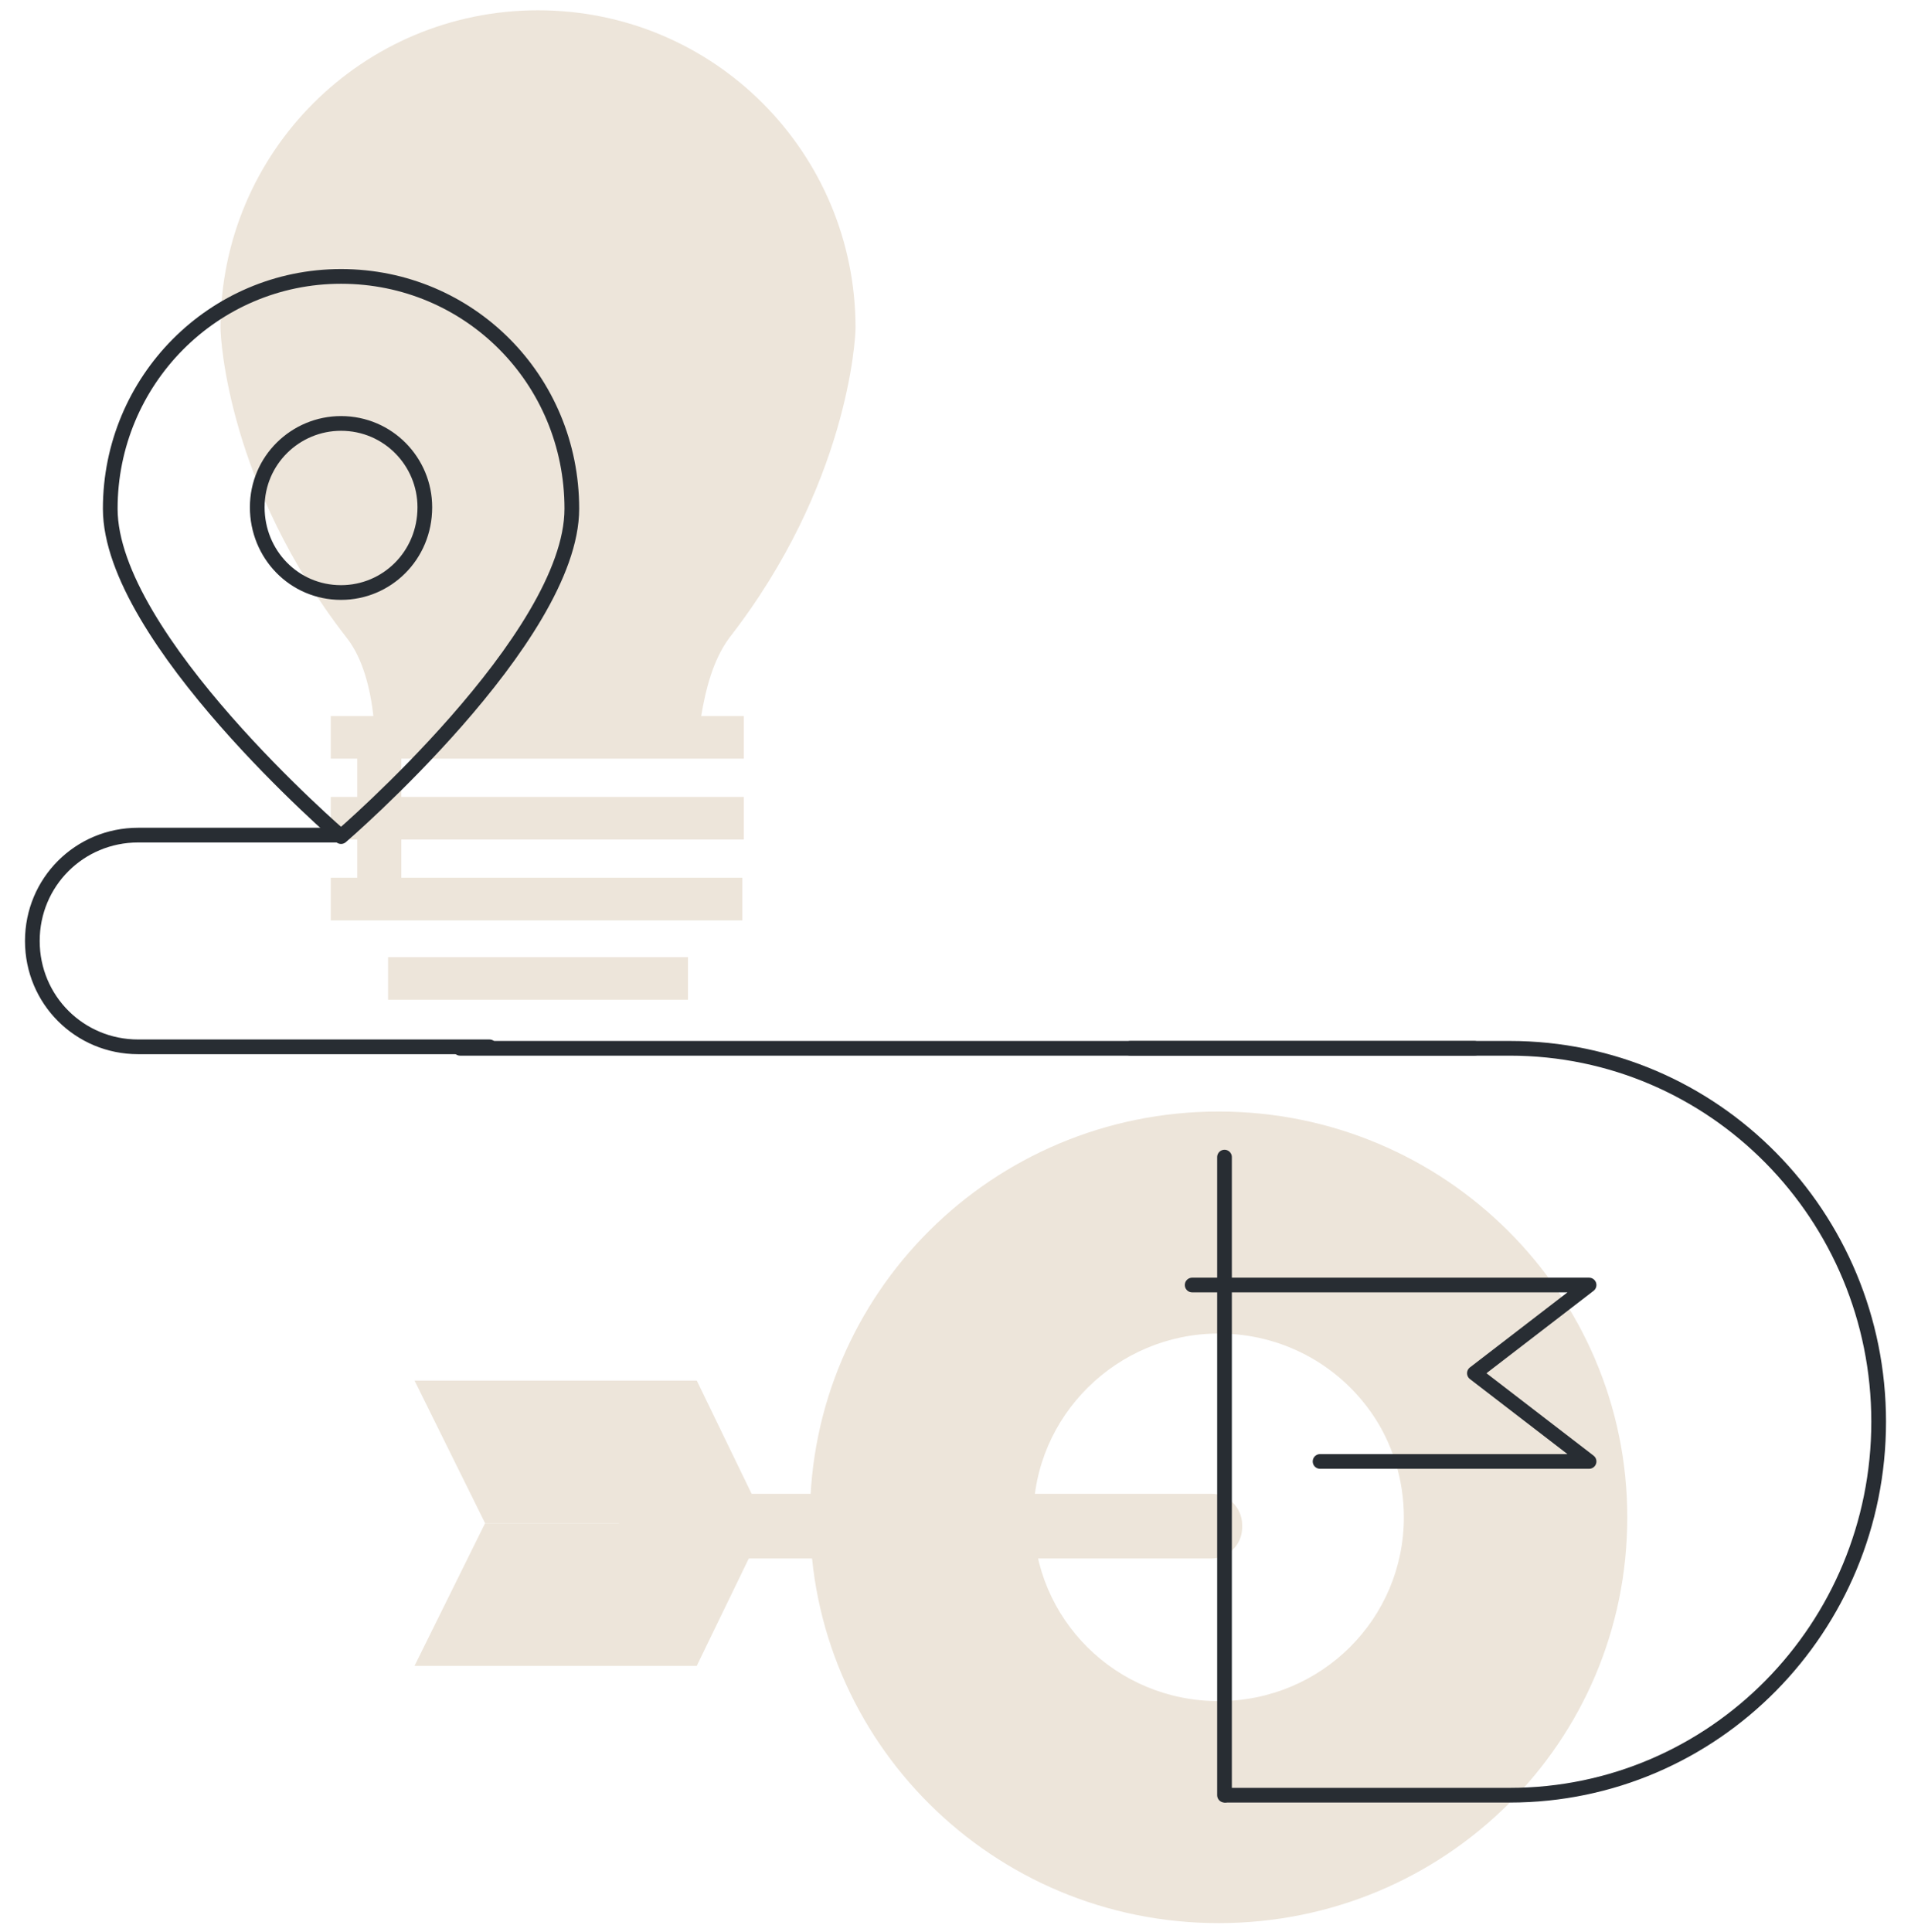 <?xml version="1.0" encoding="UTF-8"?> <!-- Generator: Adobe Illustrator 26.2.1, SVG Export Plug-In . SVG Version: 6.00 Build 0) --> <svg xmlns="http://www.w3.org/2000/svg" xmlns:xlink="http://www.w3.org/1999/xlink" x="0px" y="0px" viewBox="0 0 130 131.4" style="enable-background:new 0 0 130 131.4;" xml:space="preserve"> <style type="text/css"> .st0{fill:#EDE5DA;} .st1{fill:none;stroke:#282D33;stroke-linecap:round;stroke-linejoin:round;} .st2{fill:#EB302B;} .st3{fill:none;stroke:#282D33;stroke-width:1.004;stroke-linecap:round;stroke-linejoin:round;} .st4{fill:none;stroke:#282D33;stroke-width:1.119;stroke-linecap:round;stroke-linejoin:round;} .st5{fill:none;stroke:#282D33;stroke-width:1.109;stroke-linecap:round;stroke-linejoin:round;} .st6{fill:none;stroke:#282D33;stroke-width:0.973;stroke-linecap:round;stroke-linejoin:round;} .st7{fill:none;stroke:#282D33;stroke-width:0.978;stroke-linecap:round;stroke-linejoin:round;} .st8{fill:none;stroke:#282D33;stroke-width:0.715;stroke-linecap:round;stroke-linejoin:round;} .st9{fill:none;stroke:#282D33;stroke-linecap:round;stroke-linejoin:round;stroke-dasharray:1.94,1.94;} .st10{fill:none;stroke:#282D33;stroke-linecap:round;stroke-linejoin:round;stroke-dasharray:2.01,2.01;} .st11{fill:none;stroke:#282D33;stroke-width:0.966;stroke-linecap:round;stroke-linejoin:round;} </style> <g id="Icons"> </g> <g id="Layer_5"> <path class="st0" d="M82.9,75.6c-15.4,0-27.8,12.4-27.8,27.6c0,15.2,12.4,27.6,27.8,27.6c15.4,0,27.8-12.3,27.8-27.6 C110.7,88,98.3,75.6,82.9,75.6z M82.9,115.7c-7,0-12.6-5.6-12.6-12.5c0-6.9,5.7-12.5,12.6-12.5c4.3,0,8.1,2.1,10.4,5.4 c1.4,2,2.2,4.5,2.2,7.1C95.5,110.1,89.9,115.7,82.9,115.7z"></path> <path class="st0" d="M44.2,106h38.2c1.1,0,2.1-0.9,2.1-2.1v-0.2c0-1.1-0.9-2.1-2.1-2.1H44.2c-1.1,0-2.1,0.9-2.1,2.1v0.2 C42.2,105.1,43.1,106,44.2,106z"></path> <g> <polyline class="st0" points="52.1,103.6 47.4,93.9 28.2,93.9 33,103.6 "></polyline> <polyline class="st0" points="52.1,103.6 47.4,113.3 28.2,113.3 33,103.6 "></polyline> </g> <g> <path class="st0" d="M49.6,43.4C57.7,33,58.2,23,58.2,22.3c0-11.9-9.6-21.6-21.6-21.6c-11.9,0-21.6,9.6-21.6,21.6 c0,0.7,0.5,10.7,8.6,21.1c1.1,1.4,1.6,3.5,1.8,5.3h-2.9v2.9h1.8v2.6h-1.8v2.9h1.8v2.6h-1.8v2.9h28v-2.9H27.3v-2.6h23.3v-2.9H27.3 v-2.6h23.3v-2.9h-2.9C48,46.9,48.5,44.9,49.6,43.4z"></path> <rect x="26.4" y="65.1" class="st0" width="20.4" height="2.9"></rect> </g> <g> <path class="st1" d="M23.2,56.8H9.4c-4,0-7.2,3.2-7.2,7.2l0,0c0,4,3.2,7.2,7.2,7.2h23.9"></path> <path class="st1" d="M76.9,71.3h25.8c13.9,0,25.1,11.4,25.1,25.4l0,0c0,14-11.2,25.4-25.1,25.4H83.4"></path> <line class="st1" x1="31.3" y1="71.3" x2="100.3" y2="71.3"></line> </g> <g> <path class="st1" d="M23.2,18.8c-8.7,0-15.7,7.1-15.7,15.8c0,8.8,15.7,22.3,15.7,22.3s15.7-13.5,15.7-22.3 C38.9,25.8,31.9,18.8,23.2,18.8z"></path> <path class="st1" d="M23.2,40.3c-3.2,0-5.7-2.6-5.7-5.8c0-3.2,2.6-5.7,5.7-5.7c3.2,0,5.7,2.6,5.7,5.7 C28.9,37.8,26.3,40.3,23.2,40.3z"></path> </g> <g> <polyline class="st1" points="81.1,87.4 108.1,87.4 100.3,93.4 108.1,99.4 89.8,99.4 "></polyline> </g> <line class="st1" x1="83.3" y1="122.1" x2="83.3" y2="78.7"></line> </g> </svg> 